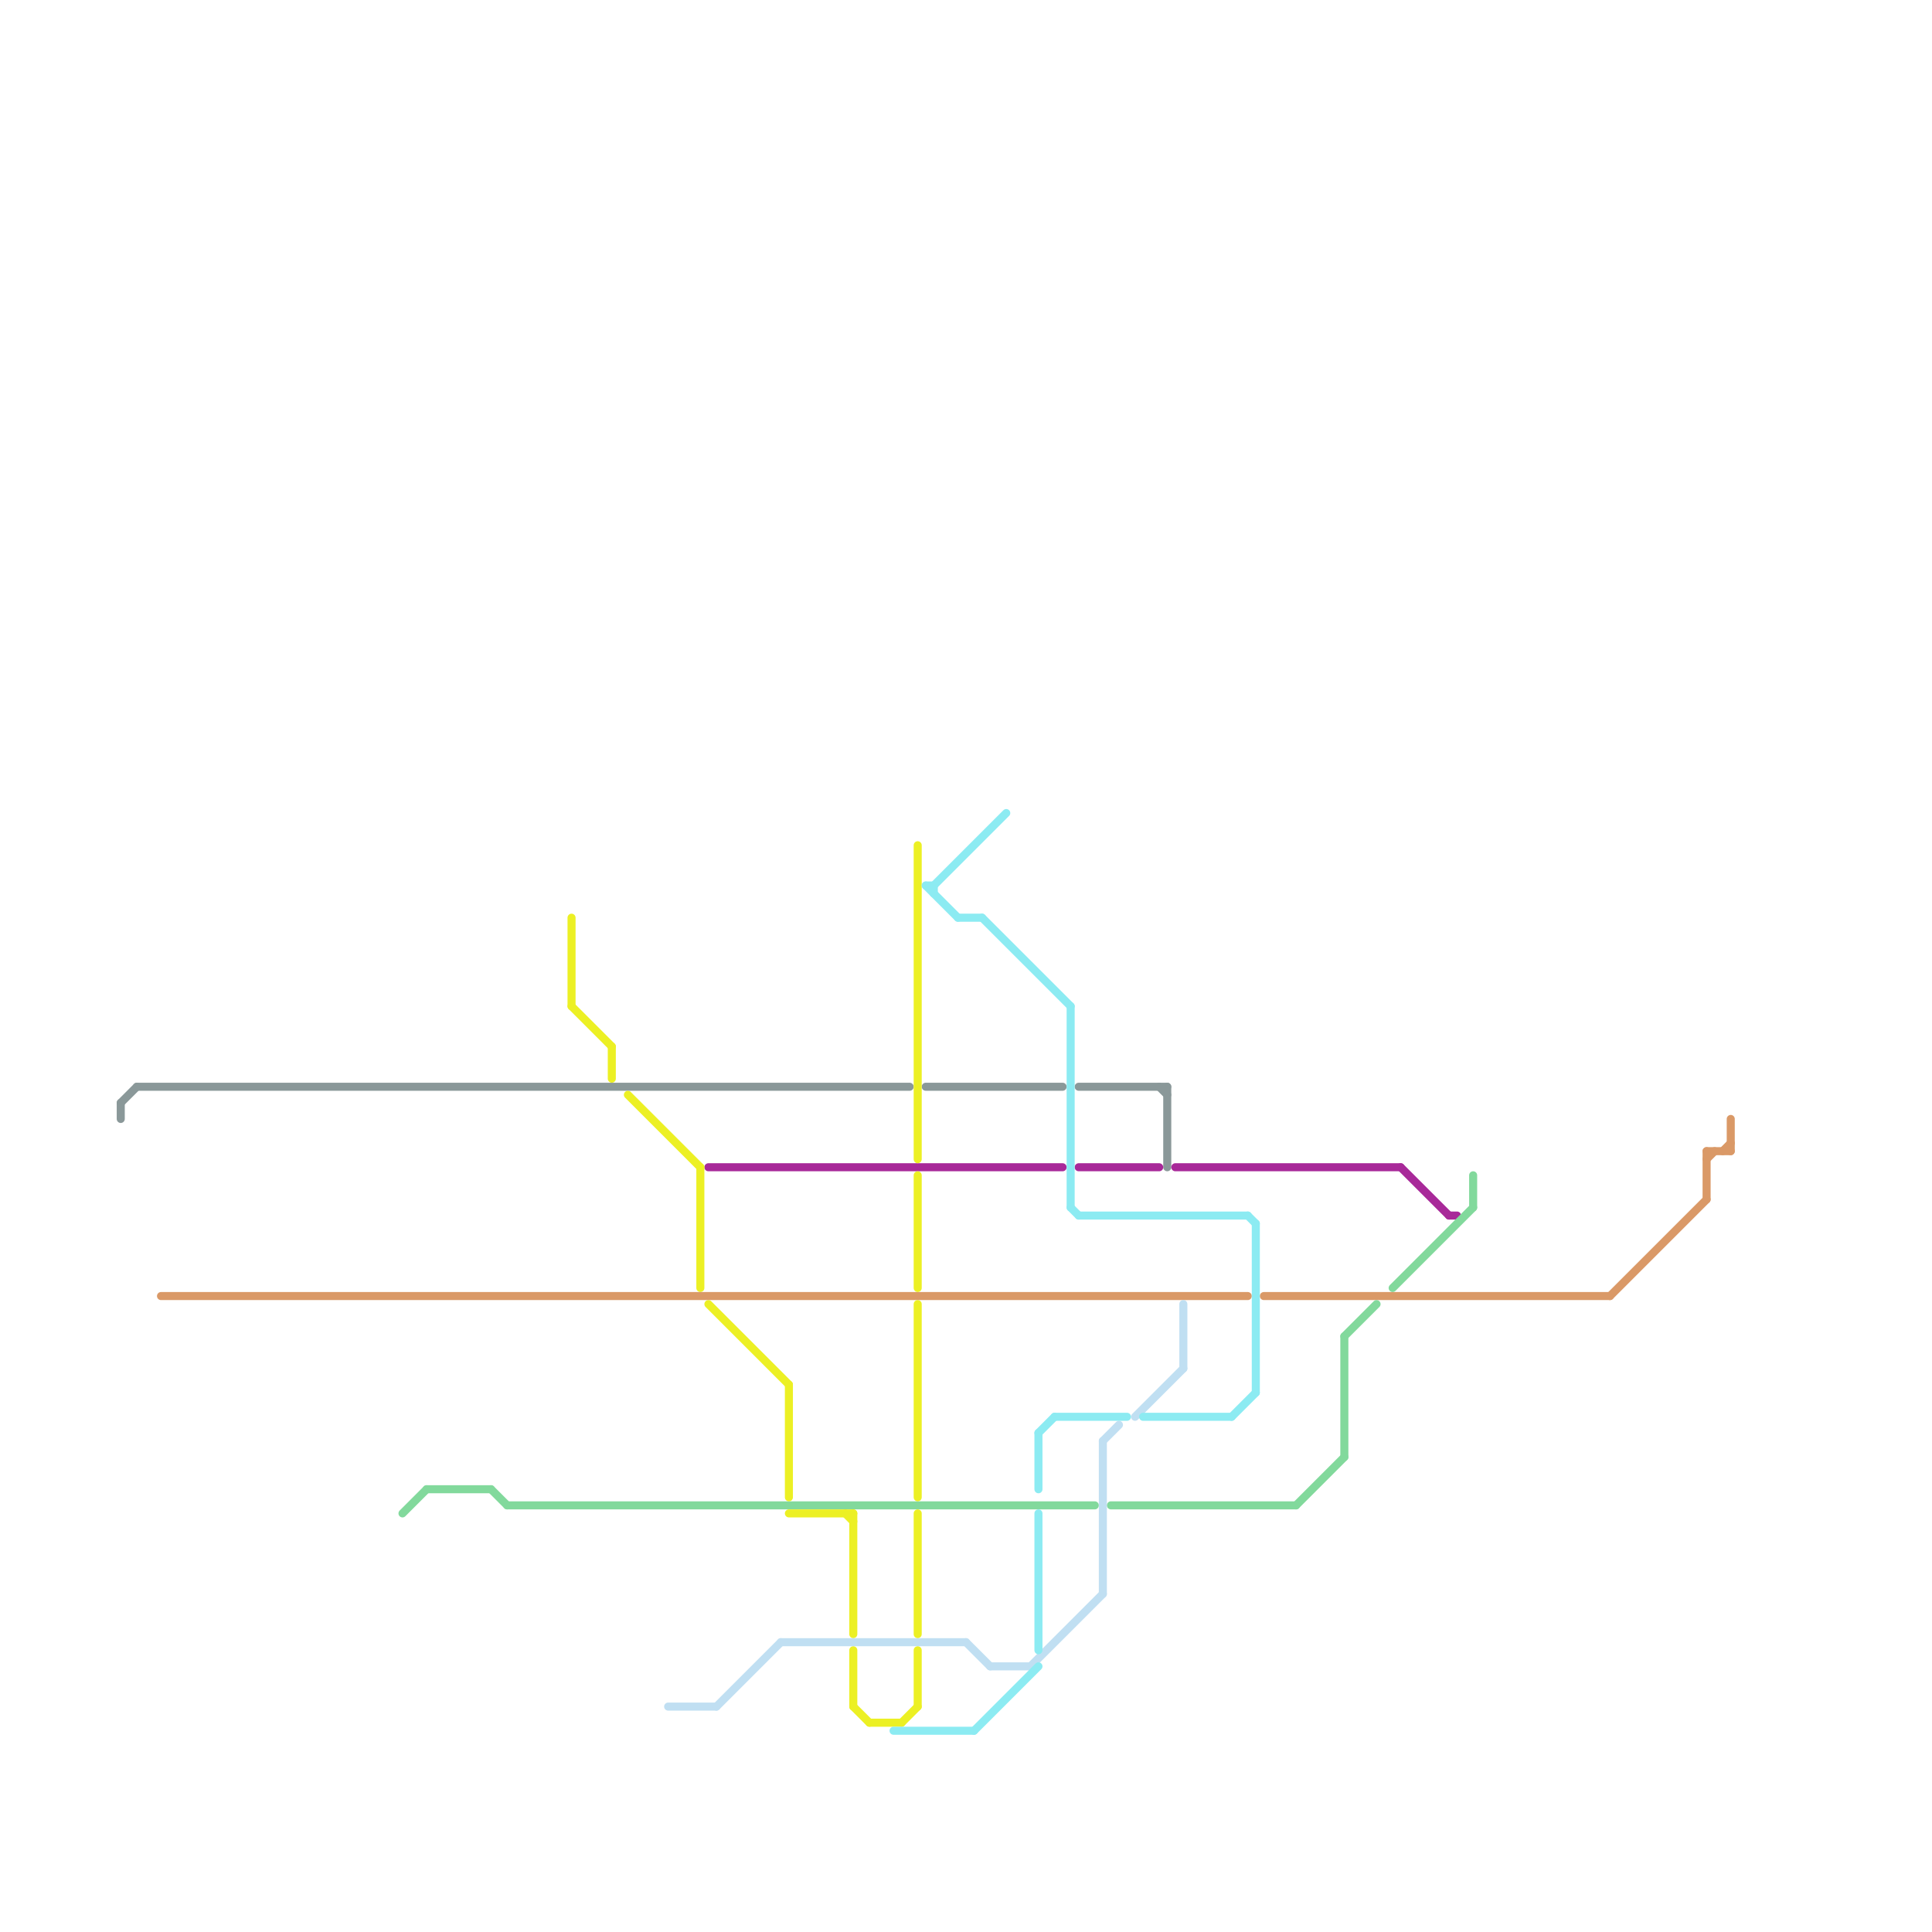 
<svg version="1.1" xmlns="http://www.w3.org/2000/svg" viewBox="0 0 240 240">
<style>text { font: 1px Helvetica; font-weight: 600; white-space: pre; dominant-baseline: central; } line { stroke-width: 1; fill: none; stroke-linecap: round; stroke-linejoin: round; } .c0 { stroke: #8a9899 } .c1 { stroke: #a82999 } .c2 { stroke: #da9967 } .c3 { stroke: #82d99c } .c4 { stroke: #ecf024 } .c5 { stroke: #c0dff2 } .c6 { stroke: #8cebf2 }</style><defs><g id="wm-xf"><circle r="1.2" fill="#000"/><circle r="0.9" fill="#fff"/><circle r="0.6" fill="#000"/><circle r="0.3" fill="#fff"/></g><g id="wm"><circle r="0.6" fill="#000"/><circle r="0.3" fill="#fff"/></g></defs><line class="c0" x1="134" y1="135" x2="145" y2="135"/><line class="c0" x1="15" y1="137" x2="17" y2="135"/><line class="c0" x1="115" y1="135" x2="132" y2="135"/><line class="c0" x1="144" y1="135" x2="145" y2="136"/><line class="c0" x1="145" y1="135" x2="145" y2="145"/><line class="c0" x1="15" y1="137" x2="15" y2="139"/><line class="c0" x1="17" y1="135" x2="113" y2="135"/><line class="c1" x1="180" y1="151" x2="181" y2="151"/><line class="c1" x1="174" y1="145" x2="180" y2="151"/><line class="c1" x1="88" y1="145" x2="132" y2="145"/><line class="c1" x1="146" y1="145" x2="174" y2="145"/><line class="c1" x1="134" y1="145" x2="144" y2="145"/><line class="c2" x1="212" y1="143" x2="215" y2="143"/><line class="c2" x1="20" y1="161" x2="155" y2="161"/><line class="c2" x1="200" y1="161" x2="212" y2="149"/><line class="c2" x1="215" y1="139" x2="215" y2="143"/><line class="c2" x1="212" y1="143" x2="212" y2="149"/><line class="c2" x1="212" y1="144" x2="213" y2="143"/><line class="c2" x1="157" y1="161" x2="200" y2="161"/><line class="c2" x1="214" y1="143" x2="215" y2="142"/><line class="c3" x1="167" y1="166" x2="167" y2="181"/><line class="c3" x1="161" y1="187" x2="167" y2="181"/><line class="c3" x1="61" y1="185" x2="63" y2="187"/><line class="c3" x1="138" y1="187" x2="161" y2="187"/><line class="c3" x1="50" y1="188" x2="53" y2="185"/><line class="c3" x1="63" y1="187" x2="136" y2="187"/><line class="c3" x1="173" y1="160" x2="183" y2="150"/><line class="c3" x1="183" y1="146" x2="183" y2="150"/><line class="c3" x1="53" y1="185" x2="61" y2="185"/><line class="c3" x1="167" y1="166" x2="171" y2="162"/><line class="c4" x1="71" y1="114" x2="71" y2="125"/><line class="c4" x1="114" y1="188" x2="114" y2="203"/><line class="c4" x1="88" y1="162" x2="98" y2="172"/><line class="c4" x1="114" y1="105" x2="114" y2="144"/><line class="c4" x1="78" y1="136" x2="87" y2="145"/><line class="c4" x1="106" y1="205" x2="106" y2="212"/><line class="c4" x1="98" y1="188" x2="106" y2="188"/><line class="c4" x1="87" y1="145" x2="87" y2="160"/><line class="c4" x1="106" y1="212" x2="108" y2="214"/><line class="c4" x1="71" y1="125" x2="76" y2="130"/><line class="c4" x1="108" y1="214" x2="112" y2="214"/><line class="c4" x1="114" y1="146" x2="114" y2="160"/><line class="c4" x1="114" y1="205" x2="114" y2="212"/><line class="c4" x1="105" y1="188" x2="106" y2="189"/><line class="c4" x1="76" y1="130" x2="76" y2="134"/><line class="c4" x1="106" y1="188" x2="106" y2="203"/><line class="c4" x1="114" y1="162" x2="114" y2="186"/><line class="c4" x1="98" y1="172" x2="98" y2="186"/><line class="c4" x1="112" y1="214" x2="114" y2="212"/><line class="c5" x1="83" y1="212" x2="89" y2="212"/><line class="c5" x1="137" y1="179" x2="139" y2="177"/><line class="c5" x1="89" y1="212" x2="97" y2="204"/><line class="c5" x1="120" y1="204" x2="123" y2="207"/><line class="c5" x1="123" y1="207" x2="128" y2="207"/><line class="c5" x1="147" y1="162" x2="147" y2="170"/><line class="c5" x1="97" y1="204" x2="120" y2="204"/><line class="c5" x1="128" y1="207" x2="137" y2="198"/><line class="c5" x1="141" y1="176" x2="147" y2="170"/><line class="c5" x1="137" y1="179" x2="137" y2="198"/><line class="c6" x1="155" y1="151" x2="156" y2="152"/><line class="c6" x1="119" y1="114" x2="122" y2="114"/><line class="c6" x1="134" y1="151" x2="155" y2="151"/><line class="c6" x1="115" y1="110" x2="116" y2="110"/><line class="c6" x1="129" y1="178" x2="129" y2="185"/><line class="c6" x1="129" y1="178" x2="131" y2="176"/><line class="c6" x1="122" y1="114" x2="133" y2="125"/><line class="c6" x1="133" y1="125" x2="133" y2="150"/><line class="c6" x1="121" y1="215" x2="129" y2="207"/><line class="c6" x1="115" y1="110" x2="119" y2="114"/><line class="c6" x1="116" y1="110" x2="116" y2="111"/><line class="c6" x1="131" y1="176" x2="140" y2="176"/><line class="c6" x1="129" y1="188" x2="129" y2="205"/><line class="c6" x1="156" y1="152" x2="156" y2="173"/><line class="c6" x1="133" y1="150" x2="134" y2="151"/><line class="c6" x1="153" y1="176" x2="156" y2="173"/><line class="c6" x1="116" y1="110" x2="125" y2="101"/><line class="c6" x1="142" y1="176" x2="153" y2="176"/><line class="c6" x1="111" y1="215" x2="121" y2="215"/>
</svg>

